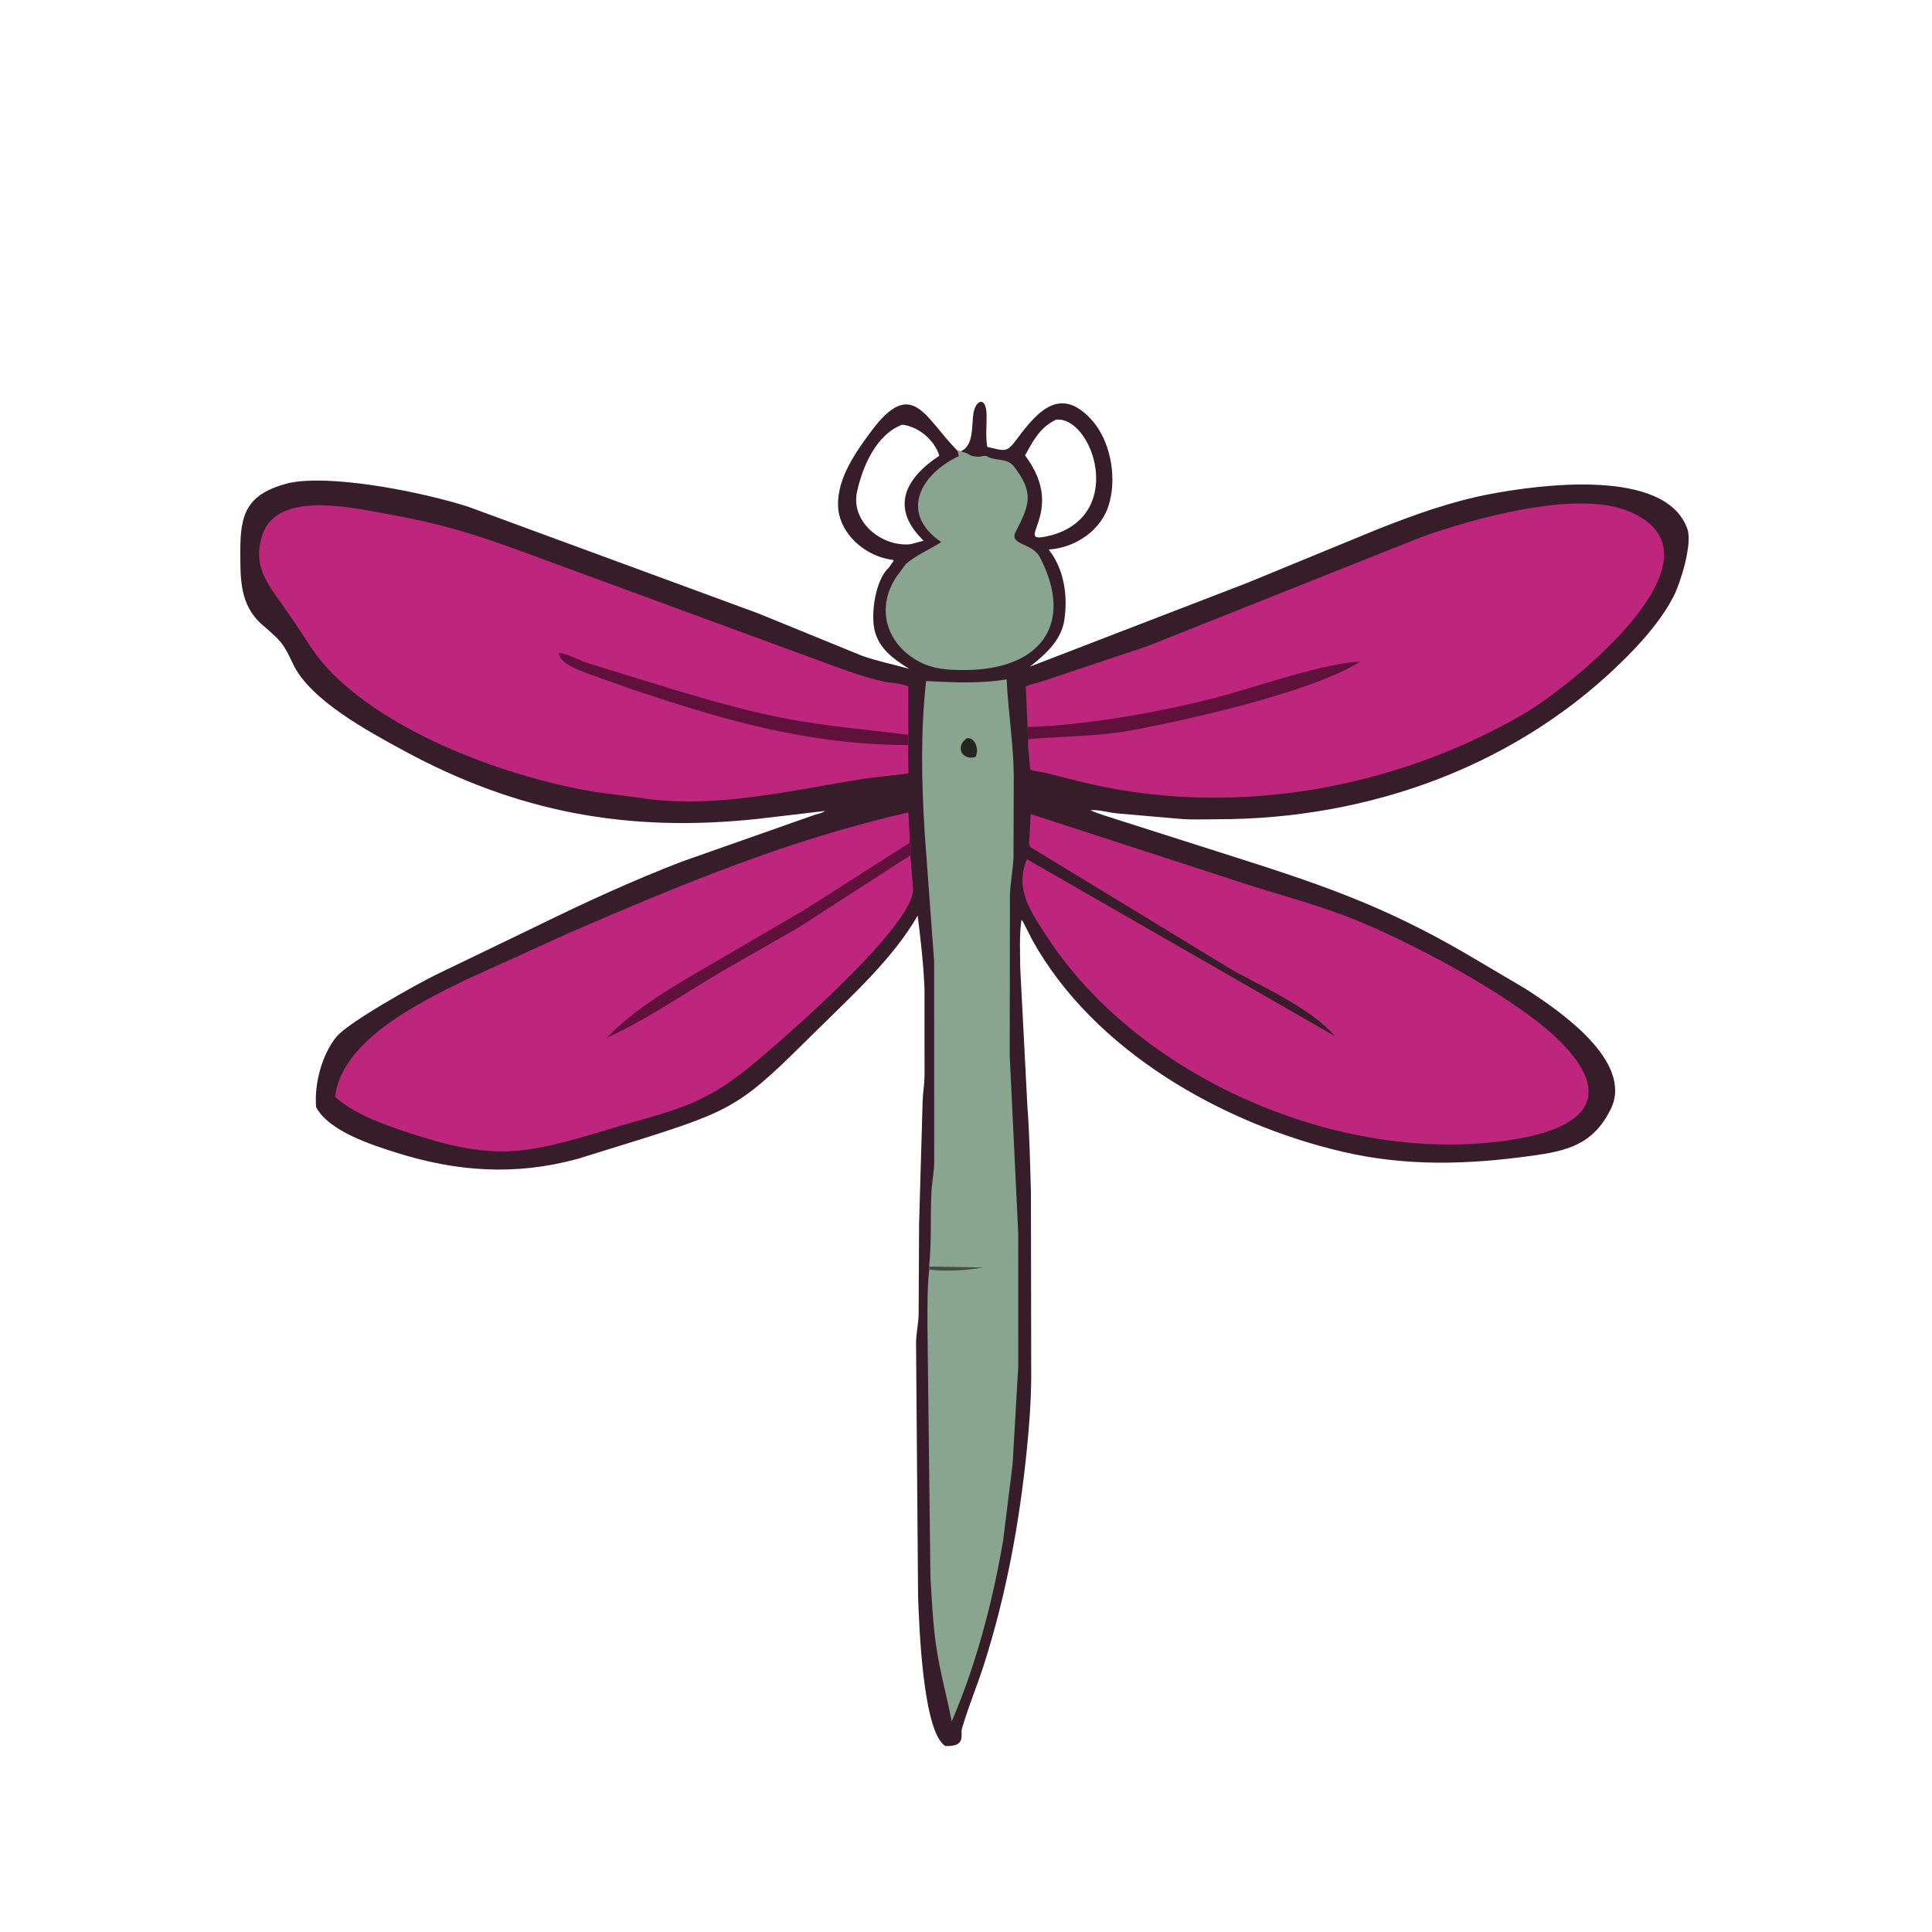 <svg version="1.1" xmlns="http://www.w3.org/2000/svg" style="display: block;" viewBox="0 0 2048 2048" width="640" height="640">
<path transform="translate(0,0)" fill="rgb(55,28,41)" d="M 1018.37 478.408 L 1019.44 477.911 C 1032.31 471.701 1029.94 450.747 1031.82 438.5 C 1034.06 423.894 1045.42 419.037 1045.84 440.124 C 1046.05 450.759 1044.54 463.359 1046.57 473.69 C 1066.1 478.266 1067.04 480.172 1078.43 464.791 C 1100.6 434.85 1124.31 409.665 1156.5 444.307 C 1176.54 465.865 1183.86 503.553 1176.25 532 L 1175.82 533.651 C 1168.08 562.094 1140.04 580.666 1111.64 582.545 L 1112.55 583.731 C 1128.21 604.359 1132.02 632.143 1128.24 657.291 C 1124.99 678.951 1107.97 693.757 1091.78 706.66 L 1322.12 617.879 L 1459.11 561.522 C 1498.83 545.782 1538.31 531.45 1580.49 523.539 C 1629.96 514.261 1765.71 494.984 1788.73 560.841 C 1794.28 576.725 1781.18 618.339 1774.18 631.932 C 1762.14 655.306 1744.2 676.249 1725.84 694.878 C 1610.96 811.403 1452.2 868.459 1290.56 868.436 C 1277.16 868.434 1263.22 869.175 1249.9 867.941 L 1183.47 862.168 C 1174.88 861.281 1164.42 858.083 1155.94 858.869 C 1165.45 863.364 1175.98 865.836 1185.91 869.324 L 1298.47 905.201 C 1398.27 936.781 1466.16 959.528 1555.7 1011.94 L 1616.28 1047.69 C 1653.87 1071.65 1731.99 1125.57 1707.46 1175.69 C 1688.79 1213.86 1660.12 1220.13 1623.83 1225.16 C 1555.25 1234.67 1489.99 1236.64 1422.1 1220.64 C 1294.55 1190.57 1159.75 1113.45 1094.85 997.499 L 1086.58 981.368 C 1085.6 979.473 1084.4 976.217 1082.8 974.908 C 1080.41 991.286 1081.41 1008.61 1081.45 1025.16 L 1089.07 1172.67 C 1091.23 1199.67 1092.07 1235.98 1092.83 1264.12 L 1093.14 1459.95 C 1092.97 1485.45 1091.07 1511.03 1088.52 1536.41 C 1080.71 1614.04 1066.75 1690.26 1042.98 1764.7 C 1035.71 1787.51 1026.15 1809.85 1019.6 1832.8 C 1017.97 1838.5 1024.63 1851.95 1002 1850.81 C 977.816 1835.64 974.274 1719.54 973.197 1692.97 L 971.041 1423 C 971.235 1412.9 973.609 1403.01 973.78 1392.79 L 974.278 1297.39 L 978.042 1167 C 978.286 1158.51 979.846 1150.11 980.047 1141.57 L 980.005 1048.3 C 978.988 1022.39 975.996 996.273 972.779 970.563 C 946.412 1016.49 902.575 1055.75 865.38 1092.63 C 786.406 1170.94 780.446 1175.83 675.56 1208.82 L 612 1228.54 C 546.486 1246.34 484.632 1242.2 420.459 1221.97 C 394.821 1213.89 348.892 1199.41 335.137 1173.74 C 332.857 1149.91 341.092 1117.96 356.602 1099.11 C 369.593 1083.31 442.03 1043.21 461.42 1033.62 L 568.495 981.956 C 618.778 957.27 671.024 933.205 723.316 913.153 L 864.508 863.45 C 867.401 862.616 872.411 861.674 874.512 859.653 L 803.5 868.025 C 665.213 882.86 547.996 860.983 427.457 795.417 C 391.967 776.113 328.386 742.24 310.46 703.51 C 300.052 681.022 297.335 679.059 278.179 662.44 C 254.018 641.479 254.786 613.534 254.736 584.606 C 254.667 544.701 261.059 523.351 307 511.808 L 314.728 510.58 C 361.548 504.762 448.183 521.799 496.187 537.115 L 803.655 650.176 L 913.781 695.152 C 930.072 700.952 947.254 704.287 963.873 709.067 C 947.357 698.625 931.812 688.066 927.059 667.844 C 922.955 650.381 927.972 614.445 942.245 601.707 C 949.688 590.497 949.936 595.448 935.742 591.291 C 911.236 584.115 888.817 562.095 888.349 535.5 C 887.835 506.303 907.122 479.196 923.773 456.849 C 966.721 399.211 980.36 442.487 1014.02 476.824 L 1015.07 477.878 L 1018.37 478.408 z M 956.313 450.176 C 928.847 460.684 914.66 493.918 908.572 520.872 C 901.256 553.266 935.01 580.185 965.392 576.851 L 979.091 573.181 C 943.873 539.036 958.289 507.879 995.709 483.082 C 990.806 466.596 973.479 451.986 956.313 450.176 z M 1119.43 444.893 C 1102.34 453.112 1095.44 466.778 1086.6 482.773 C 1134.38 545.97 1066.42 579.929 1116.12 566.977 C 1194.02 543.567 1157.06 440.648 1119.43 444.893 z"/>
<path transform="translate(0,0)" fill="rgb(137,165,143)" d="M 1015.07 477.878 L 1018.37 478.408 L 1025.5 480.695 C 1029.46 484.137 1037.25 484.943 1042.21 483.3 L 1045.39 483.267 C 1055.64 489.514 1067.52 484.63 1075.33 495.075 C 1095.58 522.162 1092.11 534.011 1076.75 563.524 C 1069.18 578.059 1094.16 575.082 1102.21 590.504 C 1139.29 661.5 1103.16 710.046 1022.69 710.267 C 1004.32 710.317 988.08 709.449 971.869 700.016 C 939.22 681.017 928.7 644.525 949.867 611.96 L 959.974 598.193 C 970.169 588.822 985.925 582.324 997.8 574.616 C 952.741 544.154 975.731 502.572 1016.37 483.5 L 1015.07 477.878 z"/>
<path transform="translate(0,0)" fill="rgb(137,165,143)" d="M 984.908 1342.6 C 987.555 1316.58 986.148 1290.66 987.293 1264.62 C 987.752 1254.18 989.864 1243.92 990.296 1233.43 L 990.232 1019.4 L 980.234 883.5 C 976.916 829.719 975.675 775.606 981.713 721.953 C 1010.22 723.359 1038.79 724.878 1067.08 720.153 C 1068.66 754.03 1074.25 788.025 1074.65 821.809 L 1074.36 909.099 C 1073.71 922.373 1071.05 935.528 1070.58 948.797 L 1070.34 1118.73 L 1079.37 1307.38 L 1079.4 1448.64 L 1073.39 1552.14 L 1063.35 1633.12 L 1061.64 1642.8 C 1050.67 1703.76 1033.44 1768.02 1008.83 1824.78 C 1003.65 1797.59 996.032 1770.98 992.163 1743.5 C 988.813 1719.71 987.744 1695.62 986.287 1671.68 L 983.136 1405.96 C 983.161 1385.81 982.858 1365.88 984.976 1345.82 L 984.908 1342.6 z"/>
<path transform="translate(0,0)" fill="rgb(72,76,70)" d="M 984.908 1342.6 L 1042.19 1343.6 C 1024.37 1346.72 1003.03 1348 985.07 1345.87 L 984.908 1342.6 z"/>
<path transform="translate(0,0)" fill="rgb(39,36,36)" d="M 1025.14 782.5 C 1034.15 781.274 1038.36 796.077 1033.88 802.5 L 1029.5 803.194 C 1016.13 802.53 1015.02 788.638 1025.14 782.5 z"/>
<path transform="translate(0,0)" fill="rgb(190,37,124)" d="M 1092.84 898.343 C 1089.57 894.587 1091.01 893.003 1091.32 888.028 L 1092.55 862.939 L 1329 939.775 C 1361.96 950.046 1395.33 959.156 1427.6 971.5 C 1490.96 995.73 1601.51 1054.56 1648.84 1099.18 C 1710.91 1157.67 1686.04 1193.28 1610.79 1206.81 C 1430.43 1239.25 1208.85 1146.22 1109.02 991.691 C 1092.76 966.514 1075.44 943.071 1088.48 910.75 L 1415.02 1098.32 C 1390.84 1070.09 1340.88 1047.11 1308.66 1029.67 L 1092.84 898.343 z"/>
<path transform="translate(0,0)" fill="rgb(190,37,124)" d="M 964.957 906.709 L 967.923 941.567 C 970.423 980.636 826.681 1104.75 794.855 1130.8 C 741.552 1174.43 710.074 1177.38 644.261 1197.38 C 553.945 1224.82 522.23 1230.85 427.906 1199.02 C 402.636 1190.49 375.32 1180.59 355.118 1162.68 C 362.308 1102.93 443.86 1063.01 493.676 1038.64 L 603.805 988.678 C 723.657 936.904 835.673 890.255 962.926 861.153 L 964.283 886.33 C 964.928 891.788 966.323 901.735 964.957 906.709 z"/>
<path transform="translate(0,0)" fill="rgb(95,17,60)" d="M 964.571 886.33 C 964.928 891.788 966.323 901.735 964.957 906.709 L 846.382 983.248 L 762.891 1031.08 C 723.519 1054.55 684.543 1081.23 642.875 1100.38 C 675.604 1066.51 718.07 1043.05 758.457 1019.49 L 854.323 963.531 L 964.007 893.5 L 964.571 886.33 z"/>
<path transform="translate(0,0)" fill="rgb(190,37,124)" d="M 1089.25 770.568 L 1087.33 727.626 C 1092.65 725.284 1098.13 724.242 1103.68 722.599 L 1216.25 684.953 L 1506.53 569.376 C 1559.41 550.396 1668.89 519.152 1725.11 541.416 C 1841.2 587.399 1664.78 727.63 1616.51 755.922 C 1476.04 838.269 1301.17 867.913 1142.83 827.994 L 1107.55 819.076 C 1103.08 818.05 1095.95 817.643 1092.01 815.747 L 1089.87 791.777 L 1089.25 770.568 z"/>
<path transform="translate(0,0)" fill="rgb(95,17,60)" d="M 1089.25 770.568 C 1150.52 769.157 1236.08 753.842 1295.83 737.653 C 1331.17 728.076 1406.92 701.988 1441.63 701.474 C 1391.08 733.606 1258.4 763.252 1200.5 773.991 C 1161.55 781.215 1127.88 780.085 1090.15 783.562 C 1089.72 785.941 1089.72 788.16 1089.7 790.568 L 1089.25 770.568 z"/>
<path transform="translate(0,0)" fill="rgb(190,37,124)" d="M 962.787 802.506 L 962.944 819.859 L 917.915 825.165 C 839.781 837.496 757.313 858.213 677.812 845.703 L 630.946 839.496 C 539.854 824.503 411.594 778.414 346.369 707.632 C 332.083 692.129 321.382 672.845 309.375 655.561 L 292.453 631.392 C 277.495 610.778 269.135 592.303 278.704 565.591 C 295.572 518.502 379.611 539.491 414.692 545.667 C 492.184 559.308 539.264 579.856 612.684 606.394 L 885.72 706.707 C 901.87 712.681 918.252 718.239 935.056 722.076 C 944.006 724.12 954.473 724.208 962.871 727.457 L 962.845 778.93 C 962.874 786.633 963.625 794.872 962.787 802.506 z"/>
<path transform="translate(0,0)" fill="rgb(95,17,60)" d="M 962.787 802.506 C 962.304 798.369 962.532 793.994 962.481 789.822 C 855.826 789.279 768.697 763.73 669.141 730.373 L 623 714.051 C 614.409 710.602 593.496 703.742 592.287 692.5 C 595.194 690.363 615.792 700.463 620.168 701.985 L 715 731.258 C 755.479 743.158 795.072 754.783 836.669 762.435 C 878.131 770.062 921.004 773.633 962.862 778.93 C 962.874 786.633 963.625 794.872 962.787 802.506 z"/>
</svg>